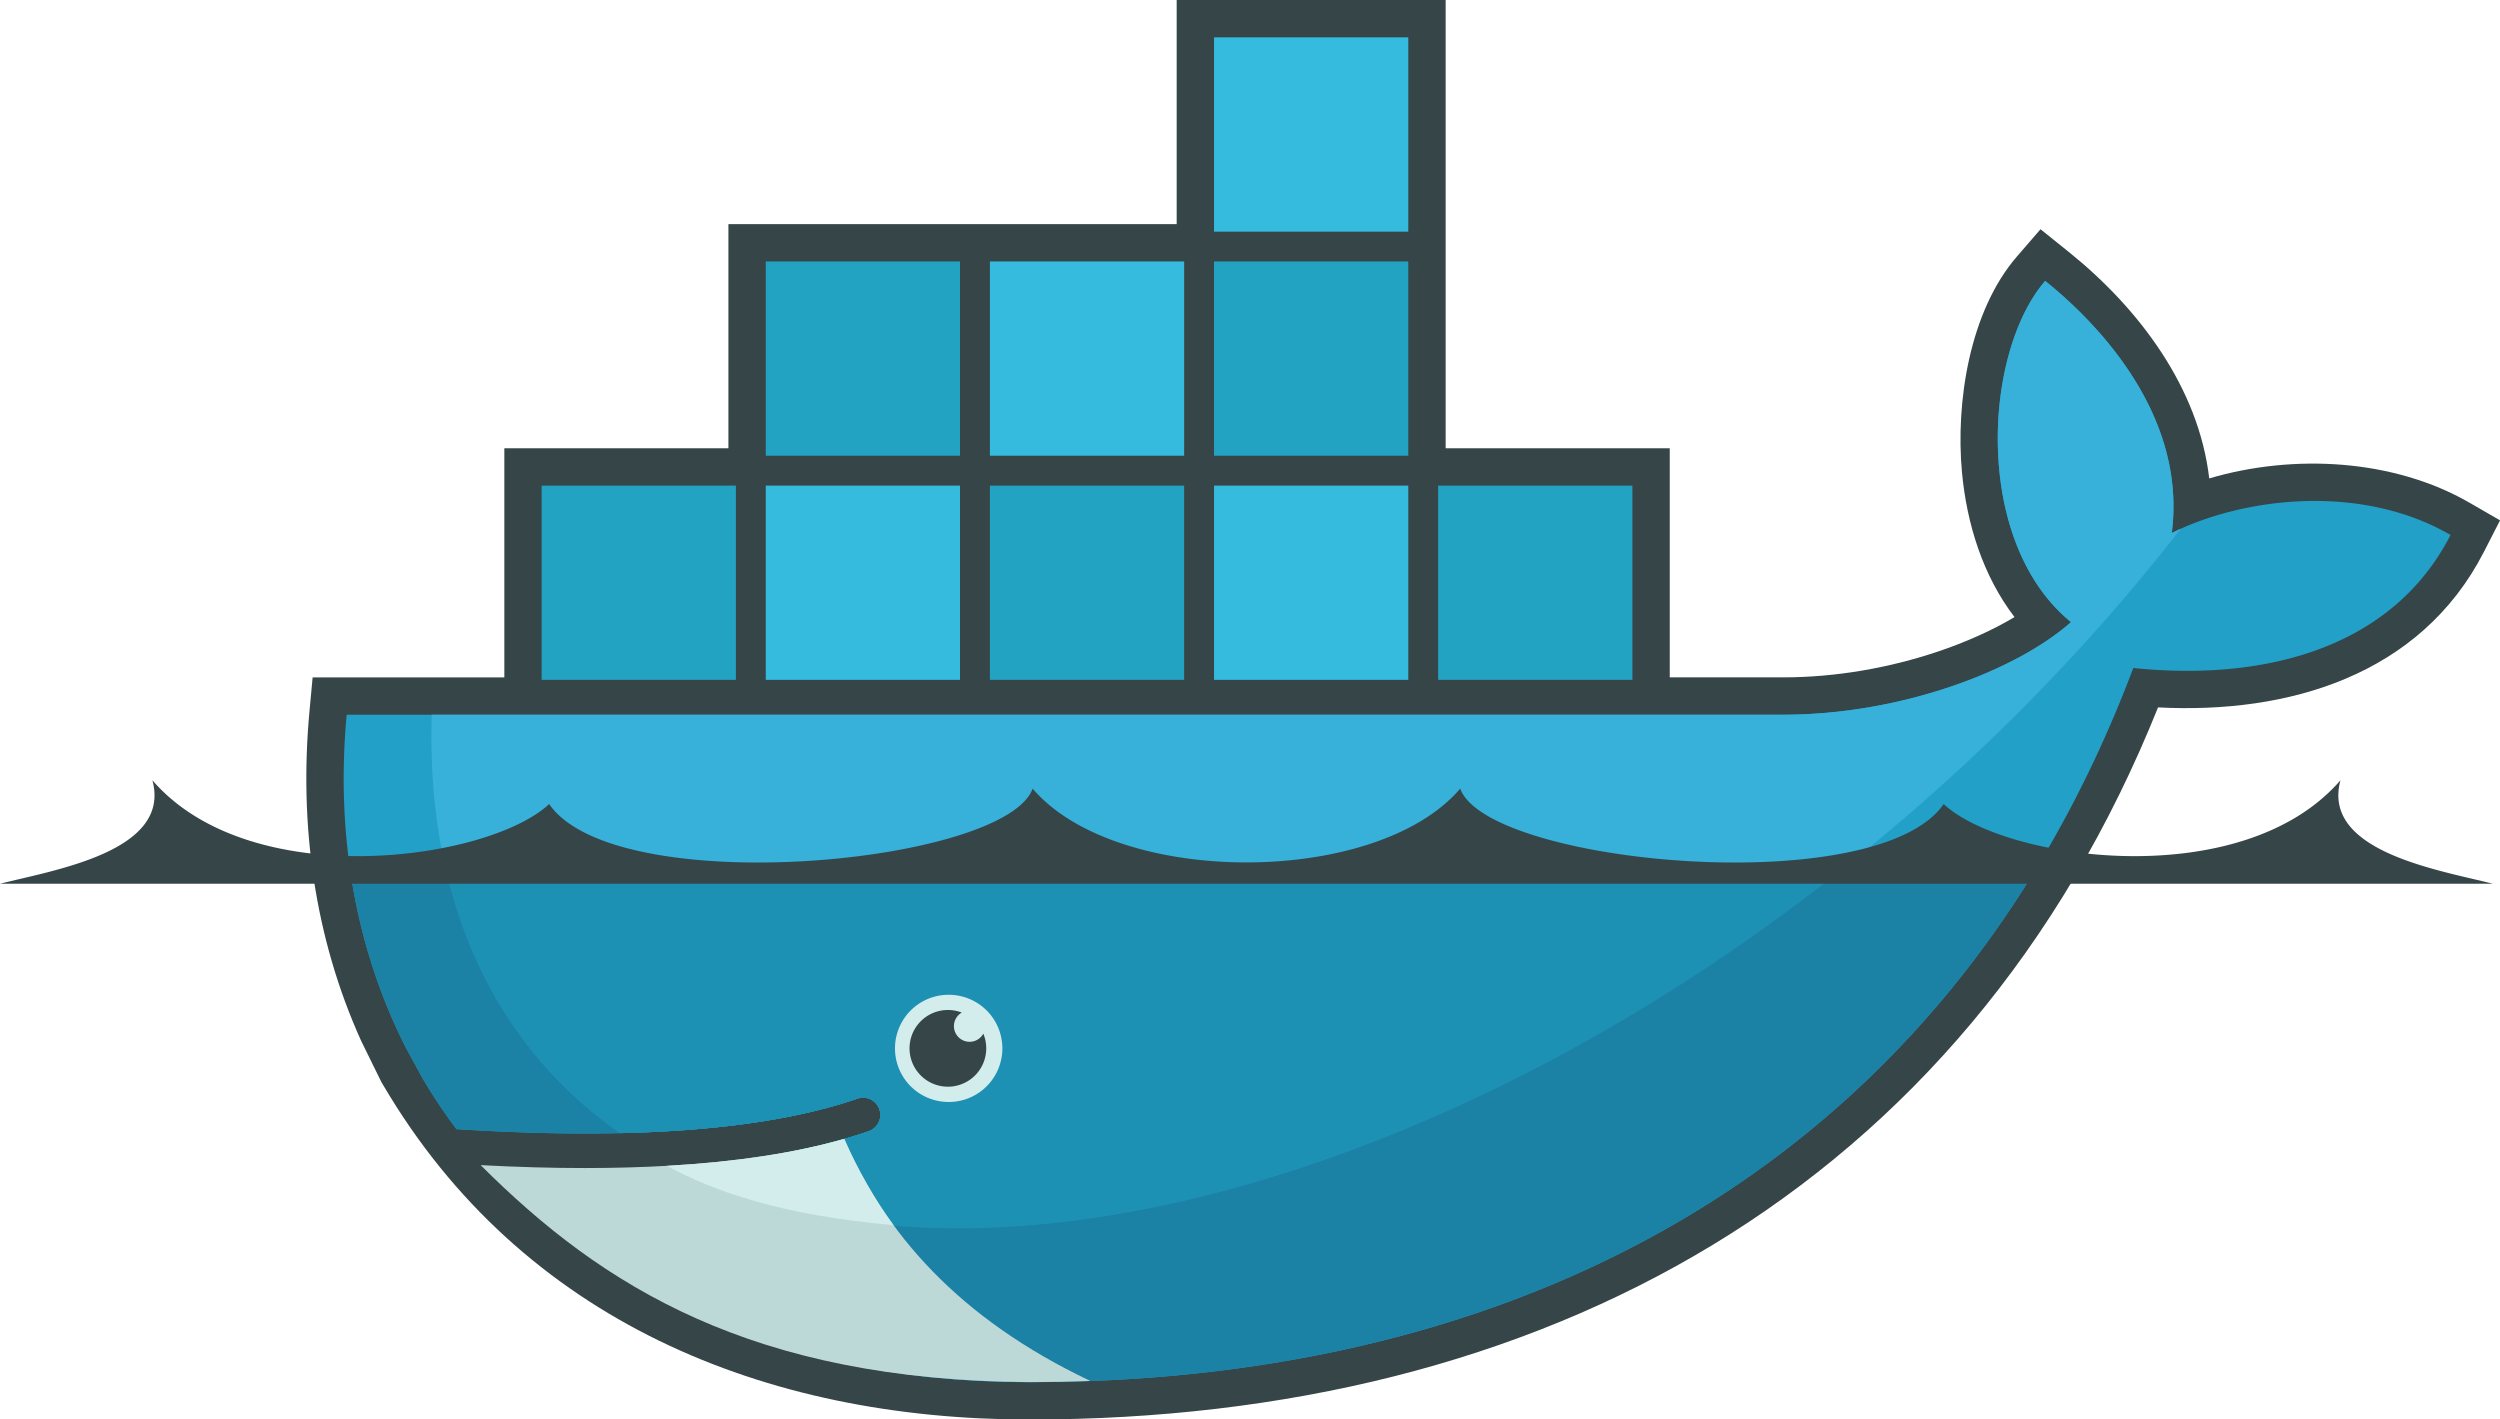 <svg id="Layer_1" data-name="Layer 1" xmlns="http://www.w3.org/2000/svg" viewBox="0 0 2490.8 1414.26"><defs><style>.cls-1{fill:#364548;}.cls-2{fill:#22a0c8;}.cls-3{fill:#37b1d9;}.cls-4{fill:#1b81a5;}.cls-5{fill:#1d91b4;}.cls-6{fill:#23a3c2;}.cls-7{fill:#34bbde;}.cls-8{fill:#d3ecec;}.cls-9{fill:#bdd9d7;}</style></defs><title>docker</title><path class="cls-1" d="M1440.31,446.8h223.3V675.07h112.9c52.15,0,105.78-9.29,155.15-26,24.27-8.23,51.49-19.68,75.43-34.08-31.52-41.15-47.62-93.11-52.34-144.34-6.45-69.67,7.61-160.36,54.76-214.89L2033,228.59l28,22.49c70.42,56.58,129.65,135.64,140.09,225.77,84.79-25,184.35-19.05,259.09,24.09l30.66,17.69-16.13,31.51C2411.46,673.5,2279.3,711.72,2150.1,705c-193.33,481.53-614.24,709.5-1124.58,709.5-263.67,0-505.57-98.56-643.32-332.49l-2.26-3.81-20.07-40.84c-46.56-103-62-215.77-51.54-328.48l3.15-33.76h191V446.8H725.73V223.5h446.61V.2h268V446.8" transform="translate(0 -0.2)"/><path class="cls-2" d="M2163.77,531.25c15-116.37-72.11-207.76-126.11-251.16-62.24,72-71.91,260.53,25.73,339.92-54.49,48.4-169.31,92.27-286.88,92.27H345.41C334,835,355.53,948,404.74,1044.75L421,1074.53a551.72,551.72,0,0,0,33.74,50.63q88.25,5.67,162.71,4h0c97.53-2.15,177.11-13.67,237.42-34.57a17.2,17.2,0,0,1,11.26,32.48c-8,2.79-16.38,5.39-25,7.86h0c-47.49,13.57-98.41,22.69-164.12,26.74,3.91.07-4.06.59-4.08.59-2.24.14-5,.46-7.29.58-25.86,1.46-53.77,1.76-82.31,1.76-31.21,0-61.94-.59-96.31-2.34l-.88.58c119.24,134,305.69,214.41,539.4,214.41,494.61,0,914.14-219.26,1099.92-711.5,131.8,13.53,258.47-20.09,316.08-132.57-91.77-53-209.8-36.07-277.76-1.91" transform="translate(0 -0.2)"/><path class="cls-3" d="M2163.77,531.25c15-116.37-72.11-207.76-126.11-251.16-62.24,72-71.91,260.53,25.73,339.92-54.49,48.4-169.31,92.27-286.88,92.27H430.16c-5.84,187.94,63.9,330.61,187.3,416.86h0c97.53-2.15,177.11-13.67,237.42-34.57a17.2,17.2,0,0,1,11.26,32.48c-8,2.79-16.38,5.39-25,7.86h0c-47.49,13.57-102.79,23.86-168.49,27.91,0,0-1.59-1.51-1.61-1.51,168.33,86.35,412.4,86,692.23-21.46C1677,1019.31,1969,789.66,2172.72,527c-3.06,1.39-6,2.8-8.95,4.26" transform="translate(0 -0.2)"/><path class="cls-4" d="M348.1,861.39c8.88,65.74,28.12,127.29,56.64,183.36L421,1074.53a550.36,550.36,0,0,0,33.74,50.63q88.26,5.67,162.73,4c97.53-2.15,177.11-13.67,237.42-34.57a17.2,17.2,0,0,1,11.26,32.48c-8,2.79-16.38,5.39-25,7.86h0c-47.49,13.57-102.5,23.27-168.2,27.34-2.26.13-6.19.16-8.47.29-25.84,1.44-53.46,2.33-82,2.33-31.2,0-63.11-.59-97.46-2.34,119.24,134,306.84,214.7,540.55,214.7,423.43,0,791.83-160.73,1005.65-515.84H348.1" transform="translate(0 -0.2)"/><path class="cls-5" d="M443,861.39c25.31,115.43,86.14,206,174.45,267.75,97.53-2.15,177.11-13.67,237.42-34.57a17.2,17.2,0,0,1,11.26,32.48c-8,2.79-16.38,5.39-25,7.86h0c-47.49,13.57-103.66,23.27-169.37,27.34,168.32,86.32,411.69,85.08,691.5-22.4,169.28-65,332.2-161.85,478.36-278.46H443" transform="translate(0 -0.2)"/><path class="cls-6" d="M539.65,484H733.18V677.55H539.65Zm16.12,16.14H571V661.43H555.77Zm28.71,0h15.89V661.43H584.49V500.15Zm29.32,0h15.89V661.43H613.8Zm29.33,0H659V661.43H643.13Zm29.33,0h15.88V661.43H672.46V500.15Zm29.32,0h15.28V661.43H701.78ZM763,260.71H956.49V454.24H762.94V260.71Zm16.13,16.14h15.27V438.12H779.08Zm28.71,0h15.88V438.12H807.8V276.85Zm29.32,0H853V438.12H837.11Zm29.33,0h15.87V438.12H866.44Zm29.32,0h15.89V438.12H895.76Zm29.32,0h15.29V438.12H925.08Z" transform="translate(0 -0.2)"/><path class="cls-7" d="M763,484H956.49V677.55H762.94V484Zm16.13,16.14h15.27V661.43H779.08Zm28.71,0h15.88V661.43H807.8V500.15Zm29.32,0H853V661.43H837.11Zm29.33,0h15.87V661.43H866.44Zm29.32,0h15.89V661.43H895.76Zm29.32,0h15.29V661.43H925.08Z" transform="translate(0 -0.2)"/><path class="cls-6" d="M986.26,484h193.53V677.55H986.26Zm16.12,16.14h15.27V661.43h-15.27Zm28.71,0H1047V661.43h-15.88Zm29.33,0h15.88V661.43h-15.88Zm29.33,0h15.87V661.43h-15.87Zm29.31,0H1135V661.43h-15.9Zm29.33,0h15.27V661.43h-15.27Z" transform="translate(0 -0.2)"/><path class="cls-7" d="M986.26,260.71h193.53V454.24H986.26Zm16.12,16.14h15.27V438.12h-15.27Zm28.71,0H1047V438.12h-15.88Zm29.33,0h15.88V438.12h-15.88Zm29.33,0h15.87V438.12h-15.87Zm29.31,0H1135V438.12h-15.9Zm29.33,0h15.27V438.12h-15.27ZM1209.56,484H1403.1V677.55H1209.56Zm16.13,16.14H1241V661.43h-15.27Zm28.71,0h15.88V661.43H1254.4Zm29.32,0h15.88V661.43h-15.88Zm29.33,0h15.89V661.43h-15.89Zm29.32,0h15.89V661.43h-15.89Zm29.33,0H1387V661.43H1371.7Z" transform="translate(0 -0.2)"/><path class="cls-6" d="M1209.56,260.71H1403.1V454.24H1209.56Zm16.13,16.14H1241V438.12h-15.27Zm28.71,0h15.88V438.12H1254.4Zm29.32,0h15.88V438.12h-15.88Zm29.33,0h15.89V438.12h-15.89Zm29.32,0h15.89V438.12h-15.89Zm29.33,0H1387V438.12H1371.7Z" transform="translate(0 -0.2)"/><path class="cls-7" d="M1209.56,37.4H1403.1V231H1209.56Zm16.13,16.13H1241V214.81h-15.27V53.52Zm28.71,0h15.88V214.81H1254.4V53.52Zm29.32,0h15.88V214.81h-15.88V53.52Zm29.33,0h15.89V214.81h-15.89V53.52Zm29.32,0h15.89V214.81h-15.89V53.52Zm29.33,0H1387V214.81H1371.7V53.52Z" transform="translate(0 -0.2)"/><path class="cls-6" d="M1432.86,484H1626.4V677.55H1432.86ZM1449,500.15h15.29V661.43H1449V500.15Zm28.72,0h15.88V661.43H1477.7V500.15Zm29.33,0h15.89V661.43H1507Zm29.32,0h15.89V661.43h-15.89Zm29.33,0h15.88V661.43h-15.88Zm29.32,0h15.27V661.43H1595Z" transform="translate(0 -0.2)"/><path class="cls-8" d="M944.38,991.33a53.4,53.4,0,1,1,1.41,106.79h-1.43a53.4,53.4,0,0,1,0-106.79" transform="translate(0 -0.2)"/><path class="cls-1" d="M944.38,1006.47a38,38,0,0,1,13.83,2.59,15.6,15.6,0,1,0,21.49,21,38.21,38.21,0,1,1-35.32-23.58M0,880.68H2483.66c-54.07-13.71-171.09-32.24-151.79-103.12-98.34,113.79-335.48,79.83-395.34,23.73C1869.89,898,1481.9,861.2,1454.84,785.9c-83.55,98.06-342.45,98.06-426,0C1001.76,861.2,613.78,898,547.13,801.28c-59.84,56.11-297,90.07-395.31-23.71C171.11,848.44,54.09,867,0,880.69" transform="translate(0 -0.2)"/><path class="cls-9" d="M1086.3,1376.07c-132.23-62.74-204.8-148-245.18-241.15-49.12,14-108.15,23-176.75,26.83q-38.76,2.16-81.55,2.19-49.34,0-103.93-2.9c121.26,121.19,270.43,214.49,546.64,216.19q30.59,0,60.77-1.16" transform="translate(0 -0.2)"/><path class="cls-8" d="M890.23,1220.84c-18.29-24.83-36-56-49.08-85.94-49.12,14-108.17,23-176.78,26.86,47.12,25.57,114.52,49.28,225.87,59.08" transform="translate(0 -0.2)"/></svg>